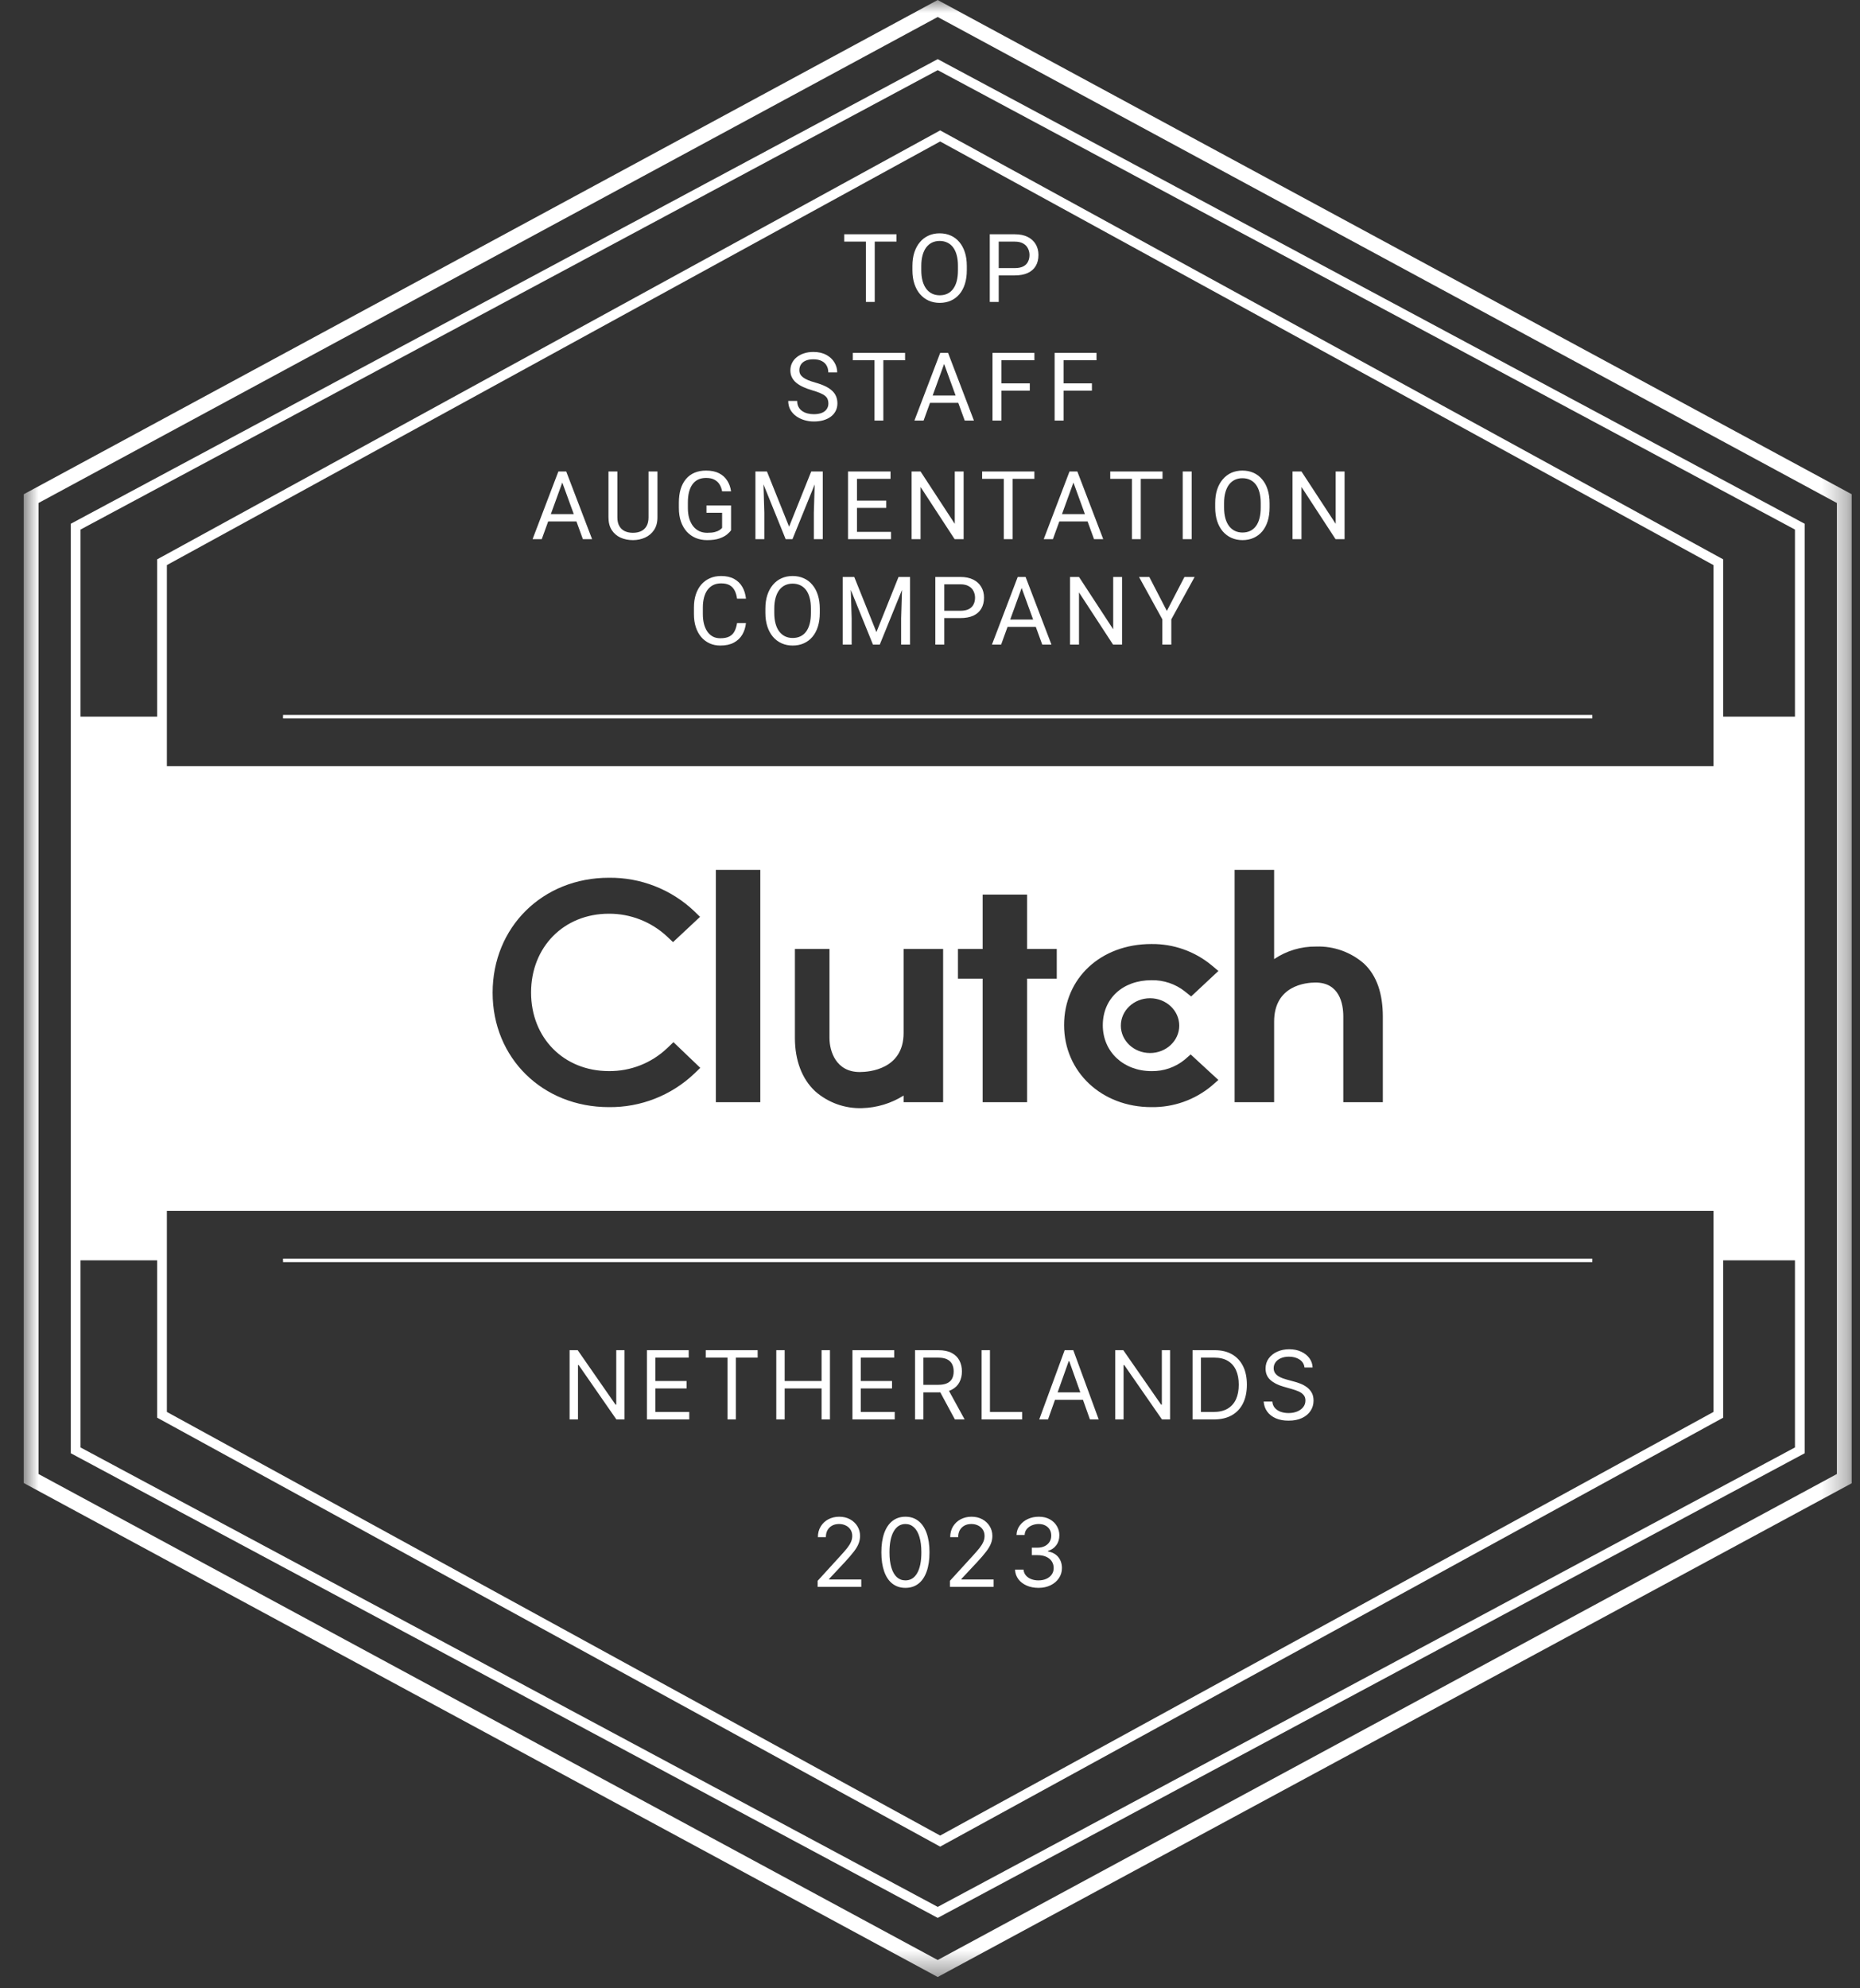 <svg xmlns="http://www.w3.org/2000/svg" width="73" height="78" viewBox="0 0 73 78" fill="none"><rect x="0" y="0" width="73" height="78" fill="#333333" stroke="none"/><g id="Clip path group"><mask id="mask0_1581_10936" style="mask-type:luminance" maskUnits="userSpaceOnUse" x="0" y="0" width="73" height="78"><g id="clip0_21736_102795"><path id="Vector" d="M72.674 0H0.93V77.562H72.674V0Z" fill="white"></path></g></mask><g mask="url(#mask0_1581_10936)"><g id="Group"><path id="Vector_2" d="M36.802 77.562L36.666 77.488L0.93 58.181V19.39L1.083 19.309L36.802 0L36.938 0.074L72.674 19.39V58.191L36.802 77.562ZM1.511 57.828L36.802 76.895L72.093 57.828V19.734L36.802 0.667L1.511 19.734V57.828Z" fill="white"></path><path id="Vector_3" d="M36.803 2.536L70.638 20.662V56.9L36.803 75.027L2.969 56.9V20.662L36.803 2.536Z" stroke="white" stroke-width="0.381"></path><path id="Vector_4" d="M70.716 28.116H67.504V49.446H70.716V28.116Z" fill="white"></path><path id="Vector_5" d="M6.357 28.116H2.867V49.446H6.357V28.116Z" fill="white"></path><path id="Vector_6" d="M67.439 22.057V55.506L36.899 72.23L6.359 55.506V22.057L36.899 5.333L67.439 22.057Z" stroke="white" stroke-width="0.381" stroke-miterlimit="10"></path><path id="Vector_7" d="M11.109 49.446H62.494" stroke="white" stroke-width="0.139" stroke-miterlimit="10"></path><path id="Vector_8" d="M11.109 28.116H62.494" stroke="white" stroke-width="0.139" stroke-miterlimit="10"></path><path id="Vector_9" fill-rule="evenodd" clip-rule="evenodd" d="M3.84 30.056H69.767V47.507H3.84V30.056ZM28.095 34.128H29.84V43.241H28.095V34.128ZM35.464 40.526C35.464 41.946 34.12 42.058 33.744 42.058C32.801 42.058 32.555 41.228 32.555 40.728V37.23H31.198V40.72C31.198 41.601 31.475 42.328 31.991 42.811C32.498 43.259 33.158 43.497 33.835 43.474C34.412 43.459 34.975 43.289 35.464 42.981V43.241H37.015V37.23H35.464V40.526ZM38.566 35.097H40.311V37.23H41.475V38.394H40.311V43.241H38.566V38.394H37.597V37.23H38.566V35.097ZM46.499 41.57C46.132 41.87 45.672 42.03 45.198 42.022C44.092 42.022 43.282 41.263 43.282 40.222C43.282 39.181 44.057 38.455 45.198 38.455C45.673 38.447 46.136 38.604 46.508 38.899L46.749 39.093L47.819 38.093L47.551 37.868C46.887 37.32 46.049 37.025 45.188 37.036C43.204 37.036 41.763 38.376 41.763 40.216C41.763 42.056 43.239 43.435 45.188 43.435C46.053 43.449 46.895 43.151 47.559 42.596L47.817 42.369L46.731 41.368L46.498 41.57H46.499ZM51.657 37.135C52.34 37.112 53.007 37.349 53.524 37.796C54.048 38.281 54.272 39.006 54.272 39.887V43.241H52.721V39.879C52.721 39.378 52.571 38.547 51.629 38.547C51.253 38.547 50.006 38.661 50.006 40.081V43.241H48.455V34.128H50.006V37.627C50.494 37.299 51.069 37.127 51.657 37.135ZM45.136 41.312C45.769 41.312 46.282 40.831 46.282 40.238C46.282 39.644 45.769 39.163 45.136 39.163C44.503 39.163 43.99 39.644 43.99 40.238C43.99 40.831 44.503 41.312 45.136 41.312ZM23.897 42.021C24.746 42.03 25.565 41.709 26.181 41.125V41.126L26.431 40.886L27.484 41.894L27.251 42.119C26.347 42.977 25.144 43.449 23.897 43.435C21.301 43.435 19.334 41.517 19.334 38.946C19.334 36.375 21.293 34.436 23.897 34.436C25.139 34.421 26.339 34.889 27.242 35.743L27.475 35.97L26.414 36.962L26.174 36.735C25.555 36.161 24.741 35.843 23.897 35.847C22.129 35.847 20.843 37.154 20.843 38.938C20.843 40.722 22.129 42.021 23.897 42.021Z" fill="white"></path><path id="Vector_10" d="M34.331 9.191V11.846H33.985V9.191H34.331ZM35.185 9.191V9.479H33.133V9.191H35.185ZM37.945 10.434V10.602C37.945 10.802 37.92 10.98 37.87 11.138C37.821 11.296 37.749 11.431 37.655 11.541C37.562 11.652 37.449 11.736 37.318 11.795C37.188 11.853 37.042 11.882 36.88 11.882C36.724 11.882 36.579 11.853 36.448 11.795C36.318 11.736 36.205 11.652 36.109 11.541C36.014 11.431 35.941 11.296 35.888 11.138C35.836 10.98 35.81 10.802 35.81 10.602V10.434C35.81 10.235 35.835 10.057 35.886 9.9C35.939 9.742 36.012 9.608 36.107 9.497C36.202 9.385 36.314 9.3 36.444 9.242C36.576 9.183 36.72 9.154 36.877 9.154C37.038 9.154 37.184 9.183 37.314 9.242C37.446 9.3 37.558 9.385 37.652 9.497C37.746 9.608 37.819 9.742 37.869 9.9C37.92 10.057 37.945 10.235 37.945 10.434ZM37.597 10.602V10.431C37.597 10.273 37.581 10.133 37.548 10.011C37.516 9.89 37.469 9.788 37.407 9.705C37.345 9.622 37.269 9.56 37.179 9.517C37.091 9.475 36.99 9.453 36.877 9.453C36.767 9.453 36.668 9.475 36.579 9.517C36.492 9.56 36.416 9.622 36.353 9.705C36.291 9.788 36.243 9.89 36.209 10.011C36.175 10.133 36.158 10.273 36.158 10.431V10.602C36.158 10.761 36.175 10.902 36.209 11.025C36.243 11.147 36.292 11.249 36.355 11.333C36.419 11.416 36.495 11.479 36.583 11.521C36.672 11.564 36.771 11.585 36.88 11.585C36.995 11.585 37.096 11.564 37.185 11.521C37.273 11.479 37.348 11.416 37.409 11.333C37.471 11.249 37.518 11.147 37.55 11.025C37.581 10.902 37.597 10.761 37.597 10.602ZM39.825 10.805H39.115V10.518H39.825C39.962 10.518 40.073 10.496 40.158 10.453C40.244 10.409 40.306 10.348 40.344 10.27C40.385 10.192 40.405 10.104 40.405 10.004C40.405 9.913 40.385 9.827 40.344 9.747C40.306 9.667 40.244 9.602 40.158 9.554C40.073 9.504 39.962 9.479 39.825 9.479H39.197V11.846H38.846V9.191H39.825C40.025 9.191 40.195 9.225 40.334 9.295C40.472 9.364 40.577 9.46 40.649 9.583C40.721 9.704 40.757 9.844 40.757 10C40.757 10.171 40.721 10.316 40.649 10.436C40.577 10.556 40.472 10.648 40.334 10.711C40.195 10.774 40.025 10.805 39.825 10.805ZM32.512 15.828C32.512 15.766 32.502 15.712 32.483 15.664C32.465 15.616 32.432 15.572 32.384 15.533C32.338 15.494 32.274 15.457 32.191 15.422C32.11 15.386 32.006 15.351 31.881 15.314C31.75 15.275 31.631 15.232 31.526 15.185C31.42 15.136 31.329 15.081 31.254 15.019C31.178 14.957 31.121 14.886 31.081 14.805C31.04 14.725 31.02 14.633 31.02 14.53C31.02 14.427 31.042 14.331 31.084 14.244C31.127 14.156 31.188 14.08 31.267 14.016C31.347 13.95 31.442 13.899 31.553 13.863C31.663 13.826 31.787 13.808 31.923 13.808C32.122 13.808 32.291 13.846 32.43 13.923C32.57 13.998 32.676 14.097 32.749 14.22C32.822 14.342 32.858 14.472 32.858 14.61H32.508C32.508 14.511 32.487 14.422 32.444 14.346C32.402 14.268 32.337 14.207 32.251 14.164C32.165 14.119 32.056 14.096 31.923 14.096C31.798 14.096 31.694 14.115 31.613 14.153C31.532 14.19 31.471 14.241 31.431 14.306C31.392 14.37 31.372 14.444 31.372 14.526C31.372 14.582 31.384 14.633 31.407 14.68C31.431 14.725 31.468 14.767 31.518 14.805C31.569 14.844 31.634 14.88 31.712 14.913C31.791 14.946 31.885 14.977 31.994 15.008C32.145 15.05 32.275 15.098 32.384 15.15C32.494 15.202 32.584 15.261 32.654 15.327C32.726 15.391 32.779 15.465 32.813 15.548C32.848 15.629 32.866 15.721 32.866 15.825C32.866 15.933 32.844 16.031 32.8 16.118C32.756 16.206 32.694 16.281 32.612 16.343C32.531 16.405 32.433 16.453 32.319 16.487C32.206 16.52 32.079 16.536 31.939 16.536C31.817 16.536 31.696 16.519 31.577 16.485C31.459 16.451 31.351 16.4 31.254 16.332C31.158 16.264 31.081 16.18 31.022 16.08C30.965 15.979 30.936 15.862 30.936 15.73H31.287C31.287 15.821 31.304 15.899 31.34 15.965C31.375 16.03 31.423 16.083 31.483 16.126C31.546 16.168 31.615 16.2 31.693 16.22C31.772 16.24 31.854 16.25 31.939 16.25C32.062 16.25 32.166 16.233 32.251 16.199C32.336 16.165 32.401 16.116 32.444 16.053C32.489 15.989 32.512 15.915 32.512 15.828ZM34.669 13.845V16.5H34.322V13.845H34.669ZM35.522 13.845V14.133H33.471V13.845H35.522ZM37.126 14.08L36.248 16.5H35.888L36.9 13.845H37.132L37.126 14.08ZM37.863 16.5L36.982 14.08L36.977 13.845H37.209L38.224 16.5H37.863ZM37.818 15.517V15.805H36.326V15.517H37.818ZM39.305 13.845V16.5H38.953V13.845H39.305ZM40.417 15.039V15.327H39.228V15.039H40.417ZM40.598 13.845V14.133H39.228V13.845H40.598ZM41.743 13.845V16.5H41.391V13.845H41.743ZM42.855 15.039V15.327H41.666V15.039H42.855ZM43.035 13.845V14.133H41.666V13.845H43.035ZM22.14 18.733L21.262 21.153H20.902L21.914 18.498H22.146L22.14 18.733ZM22.877 21.153L21.996 18.733L21.991 18.498H22.223L23.238 21.153H22.877ZM22.832 20.17V20.458H21.34V20.17H22.832ZM25.453 18.498H25.803V20.294C25.803 20.494 25.759 20.66 25.67 20.792C25.582 20.925 25.464 21.024 25.317 21.091C25.171 21.157 25.012 21.19 24.841 21.19C24.661 21.19 24.498 21.157 24.352 21.091C24.207 21.024 24.092 20.925 24.007 20.792C23.923 20.66 23.881 20.494 23.881 20.294V18.498H24.23V20.294C24.23 20.433 24.255 20.547 24.306 20.637C24.357 20.727 24.429 20.794 24.52 20.838C24.612 20.881 24.719 20.903 24.841 20.903C24.963 20.903 25.07 20.881 25.162 20.838C25.254 20.794 25.326 20.727 25.377 20.637C25.428 20.547 25.453 20.433 25.453 20.294V18.498ZM28.692 19.831V20.803C28.659 20.852 28.606 20.906 28.535 20.967C28.463 21.027 28.364 21.079 28.237 21.124C28.112 21.168 27.951 21.19 27.752 21.19C27.591 21.19 27.442 21.162 27.306 21.106C27.171 21.049 27.053 20.966 26.954 20.858C26.855 20.748 26.779 20.616 26.724 20.46C26.671 20.303 26.644 20.126 26.644 19.928V19.722C26.644 19.524 26.667 19.347 26.713 19.191C26.76 19.035 26.83 18.904 26.921 18.795C27.012 18.686 27.124 18.603 27.256 18.547C27.389 18.49 27.541 18.462 27.712 18.462C27.915 18.462 28.085 18.497 28.221 18.567C28.358 18.637 28.465 18.733 28.542 18.856C28.62 18.978 28.67 19.118 28.692 19.275H28.34C28.324 19.179 28.292 19.091 28.245 19.012C28.198 18.933 28.132 18.87 28.046 18.823C27.96 18.774 27.848 18.75 27.712 18.75C27.59 18.75 27.483 18.772 27.393 18.817C27.303 18.862 27.229 18.927 27.171 19.011C27.112 19.095 27.069 19.196 27.039 19.315C27.011 19.434 26.997 19.569 26.997 19.718V19.928C26.997 20.081 27.015 20.218 27.05 20.338C27.087 20.458 27.139 20.561 27.205 20.646C27.272 20.73 27.352 20.794 27.444 20.838C27.538 20.881 27.641 20.903 27.754 20.903C27.879 20.903 27.981 20.893 28.059 20.872C28.137 20.851 28.197 20.825 28.241 20.796C28.285 20.765 28.318 20.737 28.341 20.71V20.116H27.727V19.831H28.692ZM29.76 18.498H30.101L30.97 20.663L31.838 18.498H32.181L31.102 21.153H30.835L29.76 18.498ZM29.648 18.498H29.949L29.998 20.117V21.153H29.648V18.498ZM31.99 18.498H32.291V21.153H31.941V20.117L31.99 18.498ZM34.969 20.867V21.153H33.563V20.867H34.969ZM33.634 18.498V21.153H33.282V18.498H33.634ZM34.783 19.64V19.926H33.563V19.64H34.783ZM34.951 18.498V18.786H33.563V18.498H34.951ZM37.82 18.498V21.153H37.467L36.13 19.105V21.153H35.778V18.498H36.13L37.472 20.551V18.498H37.82ZM39.744 18.498V21.153H39.397V18.498H39.744ZM40.597 18.498V18.786H38.546V18.498H40.597ZM42.202 18.733L41.323 21.153H40.963L41.975 18.498H42.207L42.202 18.733ZM42.938 21.153L42.057 18.733L42.052 18.498H42.283L43.299 21.153H42.938ZM42.893 20.17V20.458H41.401V20.17H42.893ZM44.772 18.498V21.153H44.426V18.498H44.772ZM45.626 18.498V18.786H43.574V18.498H45.626ZM46.77 18.498V21.153H46.418V18.498H46.77ZM49.828 19.742V19.91C49.828 20.109 49.803 20.288 49.753 20.446C49.703 20.604 49.632 20.738 49.538 20.849C49.444 20.959 49.332 21.044 49.201 21.102C49.071 21.16 48.925 21.19 48.763 21.19C48.606 21.19 48.462 21.16 48.331 21.102C48.201 21.044 48.088 20.959 47.992 20.849C47.897 20.738 47.823 20.604 47.771 20.446C47.719 20.288 47.693 20.109 47.693 19.91V19.742C47.693 19.542 47.718 19.364 47.769 19.207C47.822 19.049 47.895 18.915 47.99 18.805C48.085 18.693 48.197 18.608 48.327 18.549C48.459 18.491 48.603 18.462 48.759 18.462C48.921 18.462 49.067 18.491 49.197 18.549C49.328 18.608 49.441 18.693 49.534 18.805C49.629 18.915 49.702 19.049 49.751 19.207C49.802 19.364 49.828 19.542 49.828 19.742ZM49.48 19.91V19.738C49.48 19.58 49.463 19.44 49.431 19.319C49.399 19.197 49.352 19.095 49.29 19.012C49.228 18.93 49.152 18.867 49.062 18.825C48.973 18.782 48.873 18.761 48.759 18.761C48.65 18.761 48.551 18.782 48.462 18.825C48.375 18.867 48.299 18.93 48.236 19.012C48.174 19.095 48.126 19.197 48.092 19.319C48.058 19.44 48.041 19.58 48.041 19.738V19.91C48.041 20.069 48.058 20.21 48.092 20.333C48.126 20.454 48.175 20.557 48.238 20.641C48.302 20.723 48.378 20.786 48.466 20.828C48.555 20.871 48.654 20.892 48.763 20.892C48.877 20.892 48.979 20.871 49.068 20.828C49.156 20.786 49.231 20.723 49.292 20.641C49.354 20.557 49.401 20.454 49.432 20.333C49.464 20.21 49.48 20.069 49.48 19.91ZM52.771 18.498V21.153H52.417L51.08 19.105V21.153H50.728V18.498H51.08L52.422 20.551V18.498H52.771ZM28.927 24.445H29.277C29.259 24.613 29.211 24.763 29.134 24.896C29.056 25.028 28.946 25.134 28.803 25.211C28.661 25.288 28.484 25.326 28.271 25.326C28.115 25.326 27.974 25.297 27.846 25.239C27.72 25.18 27.611 25.098 27.52 24.991C27.428 24.883 27.358 24.753 27.308 24.602C27.259 24.45 27.235 24.281 27.235 24.095V23.831C27.235 23.645 27.259 23.477 27.308 23.326C27.358 23.174 27.429 23.044 27.521 22.936C27.615 22.828 27.728 22.744 27.859 22.686C27.99 22.628 28.138 22.598 28.302 22.598C28.503 22.598 28.672 22.636 28.811 22.711C28.949 22.787 29.057 22.891 29.134 23.025C29.211 23.157 29.259 23.311 29.277 23.486H28.927C28.91 23.362 28.879 23.256 28.833 23.167C28.786 23.077 28.721 23.008 28.636 22.959C28.551 22.911 28.439 22.887 28.302 22.887C28.184 22.887 28.08 22.909 27.99 22.954C27.901 22.999 27.827 23.063 27.766 23.145C27.706 23.228 27.661 23.327 27.631 23.443C27.601 23.558 27.585 23.686 27.585 23.827V24.095C27.585 24.226 27.599 24.348 27.625 24.462C27.653 24.576 27.695 24.677 27.751 24.763C27.807 24.849 27.878 24.917 27.965 24.967C28.051 25.016 28.153 25.04 28.271 25.04C28.421 25.04 28.54 25.016 28.628 24.969C28.717 24.921 28.784 24.853 28.829 24.765C28.875 24.676 28.908 24.57 28.927 24.445ZM32.175 23.878V24.046C32.175 24.245 32.15 24.424 32.1 24.582C32.05 24.74 31.978 24.875 31.885 24.985C31.791 25.096 31.679 25.18 31.547 25.239C31.417 25.297 31.271 25.326 31.11 25.326C30.953 25.326 30.809 25.297 30.678 25.239C30.547 25.18 30.434 25.096 30.338 24.985C30.244 24.875 30.17 24.74 30.118 24.582C30.066 24.424 30.039 24.245 30.039 24.046V23.878C30.039 23.679 30.065 23.501 30.116 23.344C30.168 23.186 30.242 23.052 30.337 22.941C30.431 22.829 30.544 22.744 30.674 22.686C30.805 22.628 30.949 22.598 31.106 22.598C31.268 22.598 31.414 22.628 31.544 22.686C31.675 22.744 31.788 22.829 31.881 22.941C31.976 23.052 32.048 23.186 32.098 23.344C32.149 23.501 32.175 23.679 32.175 23.878ZM31.826 24.046V23.875C31.826 23.717 31.81 23.577 31.777 23.455C31.745 23.334 31.699 23.232 31.637 23.149C31.575 23.066 31.499 23.004 31.409 22.961C31.32 22.919 31.219 22.897 31.106 22.897C30.997 22.897 30.898 22.919 30.809 22.961C30.721 23.004 30.646 23.066 30.583 23.149C30.521 23.232 30.473 23.334 30.439 23.455C30.405 23.577 30.388 23.717 30.388 23.875V24.046C30.388 24.205 30.405 24.346 30.439 24.469C30.473 24.591 30.521 24.694 30.585 24.777C30.649 24.86 30.725 24.923 30.812 24.965C30.901 25.008 31 25.029 31.11 25.029C31.224 25.029 31.326 25.008 31.414 24.965C31.503 24.923 31.578 24.86 31.639 24.777C31.701 24.694 31.747 24.591 31.779 24.469C31.811 24.346 31.826 24.205 31.826 24.046ZM33.186 22.635H33.527L34.397 24.799L35.265 22.635H35.608L34.528 25.29H34.262L33.186 22.635ZM33.075 22.635H33.376L33.425 24.254V25.29H33.075V22.635ZM35.416 22.635H35.717V25.29H35.367V24.254L35.416 22.635ZM37.688 24.248H36.979V23.962H37.688C37.825 23.962 37.937 23.94 38.022 23.897C38.107 23.853 38.169 23.792 38.208 23.714C38.248 23.637 38.268 23.548 38.268 23.448C38.268 23.357 38.248 23.271 38.208 23.191C38.169 23.111 38.107 23.046 38.022 22.998C37.937 22.948 37.825 22.923 37.688 22.923H37.061V25.29H36.709V22.635H37.688C37.889 22.635 38.058 22.669 38.197 22.739C38.335 22.808 38.441 22.904 38.512 23.027C38.584 23.148 38.62 23.288 38.62 23.444C38.62 23.615 38.584 23.76 38.512 23.88C38.441 24.001 38.335 24.092 38.197 24.156C38.058 24.218 37.889 24.248 37.688 24.248ZM40.169 22.87L39.291 25.29H38.931L39.943 22.635H40.175L40.169 22.87ZM40.906 25.29L40.025 22.87L40.02 22.635H40.252L41.267 25.29H40.906ZM40.861 24.307V24.595H39.369V24.307H40.861ZM44.038 22.635V25.29H43.685L42.348 23.242V25.29H41.996V22.635H42.348L43.69 24.688V22.635H44.038ZM45.107 22.635L45.796 23.968L46.487 22.635H46.886L45.971 24.298V25.29H45.619V24.298L44.704 22.635H45.107Z" fill="white"></path><path id="Vector_11" d="M24.509 52.971V55.687H24.191L22.711 53.554H22.684V55.687H22.355V52.971H22.674L24.159 55.108H24.186V52.971H24.509ZM25.391 55.687V52.971H27.03V53.263H25.72V54.18H26.946V54.472H25.72V55.395H27.052V55.687H25.391ZM27.699 53.263V52.971H29.736V53.263H28.882V55.687H28.553V53.263H27.699ZM30.467 55.687V52.971H30.796V54.18H32.245V52.971H32.573V55.687H32.245V54.472H30.796V55.687H30.467ZM33.456 55.687V52.971H35.095V53.263H33.785V54.18H35.01V54.472H33.785V55.395H35.116V55.687H33.456ZM35.912 55.687V52.971H36.83C37.042 52.971 37.216 53.007 37.352 53.079C37.488 53.151 37.589 53.249 37.654 53.375C37.72 53.501 37.753 53.644 37.753 53.803C37.753 53.964 37.72 54.105 37.654 54.229C37.589 54.353 37.489 54.45 37.353 54.521C37.218 54.591 37.045 54.626 36.835 54.626H36.092V54.329H36.824C36.969 54.329 37.086 54.307 37.174 54.265C37.264 54.223 37.328 54.163 37.368 54.085C37.409 54.006 37.429 53.912 37.429 53.803C37.429 53.695 37.409 53.6 37.368 53.518C37.327 53.437 37.262 53.374 37.173 53.33C37.084 53.285 36.966 53.263 36.819 53.263H36.241V55.687H35.912ZM37.19 54.467L37.859 55.687H37.477L36.819 54.467H37.19ZM38.525 55.687V52.971H38.853V55.395H40.116V55.687H38.525ZM41.132 55.687H40.787L41.785 52.971H42.124L43.121 55.687H42.777L41.965 53.401H41.944L41.132 55.687ZM41.26 54.626H42.649V54.918H41.26V54.626ZM45.922 52.971V55.687H45.604L44.124 53.554H44.097V55.687H43.769V52.971H44.087L45.572 55.108H45.599V52.971H45.922ZM47.642 55.687H46.804V52.971H47.68C47.943 52.971 48.169 53.025 48.356 53.134C48.543 53.242 48.687 53.397 48.787 53.599C48.887 53.801 48.937 54.042 48.937 54.324C48.937 54.606 48.886 54.85 48.786 55.054C48.685 55.257 48.538 55.414 48.345 55.524C48.153 55.632 47.918 55.687 47.642 55.687ZM47.133 55.395H47.621C47.846 55.395 48.032 55.352 48.18 55.265C48.327 55.178 48.437 55.055 48.51 54.895C48.582 54.735 48.618 54.544 48.618 54.324C48.618 54.104 48.583 53.916 48.511 53.757C48.44 53.598 48.333 53.476 48.19 53.391C48.048 53.305 47.871 53.263 47.658 53.263H47.133V55.395ZM51.198 53.65C51.182 53.515 51.117 53.411 51.004 53.337C50.891 53.263 50.752 53.225 50.588 53.225C50.468 53.225 50.362 53.245 50.272 53.284C50.183 53.322 50.113 53.376 50.063 53.444C50.013 53.512 49.988 53.59 49.988 53.676C49.988 53.748 50.006 53.811 50.04 53.863C50.075 53.914 50.121 53.957 50.175 53.992C50.23 54.026 50.288 54.053 50.348 54.075C50.408 54.096 50.463 54.114 50.514 54.127L50.789 54.202C50.86 54.22 50.939 54.245 51.026 54.279C51.113 54.311 51.197 54.356 51.276 54.412C51.357 54.468 51.423 54.54 51.475 54.627C51.527 54.714 51.553 54.822 51.553 54.949C51.553 55.096 51.515 55.229 51.438 55.347C51.362 55.466 51.25 55.56 51.104 55.63C50.958 55.699 50.781 55.735 50.572 55.735C50.377 55.735 50.209 55.703 50.067 55.641C49.925 55.577 49.814 55.49 49.733 55.378C49.652 55.266 49.606 55.135 49.596 54.986H49.935C49.944 55.089 49.979 55.174 50.039 55.241C50.1 55.307 50.177 55.357 50.27 55.39C50.363 55.421 50.464 55.437 50.572 55.437C50.697 55.437 50.81 55.417 50.91 55.376C51.01 55.335 51.089 55.278 51.147 55.204C51.206 55.13 51.235 55.043 51.235 54.944C51.235 54.854 51.21 54.781 51.159 54.724C51.109 54.667 51.043 54.621 50.961 54.586C50.878 54.55 50.789 54.52 50.694 54.493L50.36 54.397C50.148 54.336 49.98 54.25 49.856 54.136C49.732 54.023 49.67 53.875 49.67 53.692C49.67 53.54 49.711 53.407 49.794 53.294C49.877 53.18 49.988 53.092 50.128 53.029C50.268 52.966 50.425 52.934 50.598 52.934C50.773 52.934 50.929 52.965 51.065 53.028C51.201 53.09 51.309 53.175 51.389 53.283C51.469 53.39 51.512 53.513 51.516 53.65H51.198Z" fill="white"></path><path id="Vector_12" d="M32.09 62.257V62.019L32.986 61.037C33.092 60.922 33.178 60.822 33.246 60.738C33.314 60.652 33.365 60.571 33.397 60.496C33.431 60.42 33.448 60.34 33.448 60.257C33.448 60.162 33.425 60.079 33.379 60.01C33.334 59.94 33.272 59.886 33.193 59.848C33.114 59.809 33.026 59.79 32.928 59.79C32.824 59.79 32.733 59.812 32.655 59.855C32.578 59.898 32.518 59.958 32.476 60.034C32.434 60.111 32.413 60.202 32.413 60.305H32.1C32.1 60.146 32.137 60.007 32.211 59.886C32.284 59.766 32.384 59.672 32.51 59.605C32.638 59.538 32.78 59.504 32.939 59.504C33.098 59.504 33.239 59.538 33.362 59.605C33.484 59.672 33.581 59.763 33.651 59.877C33.721 59.991 33.755 60.118 33.755 60.257C33.755 60.357 33.737 60.455 33.701 60.55C33.666 60.645 33.604 60.751 33.516 60.867C33.428 60.983 33.306 61.125 33.151 61.292L32.541 61.944V61.966H33.803V62.257H32.09ZM35.536 62.295C35.336 62.295 35.166 62.24 35.025 62.131C34.884 62.022 34.777 61.863 34.703 61.655C34.629 61.447 34.591 61.195 34.591 60.9C34.591 60.606 34.629 60.355 34.703 60.147C34.778 59.939 34.886 59.779 35.026 59.67C35.168 59.559 35.337 59.504 35.536 59.504C35.734 59.504 35.903 59.559 36.044 59.67C36.185 59.779 36.293 59.939 36.367 60.147C36.442 60.355 36.48 60.606 36.48 60.9C36.48 61.195 36.443 61.447 36.368 61.655C36.294 61.863 36.187 62.022 36.046 62.131C35.906 62.24 35.735 62.295 35.536 62.295ZM35.536 62.002C35.734 62.002 35.887 61.907 35.997 61.716C36.107 61.525 36.161 61.253 36.161 60.9C36.161 60.664 36.136 60.464 36.086 60.299C36.036 60.133 35.965 60.007 35.871 59.921C35.778 59.834 35.666 59.79 35.536 59.79C35.339 59.79 35.186 59.888 35.075 60.081C34.965 60.274 34.91 60.546 34.91 60.9C34.91 61.134 34.934 61.334 34.984 61.499C35.033 61.663 35.105 61.788 35.197 61.874C35.291 61.959 35.404 62.002 35.536 62.002ZM37.282 62.257V62.019L38.179 61.037C38.284 60.922 38.371 60.822 38.439 60.738C38.507 60.652 38.557 60.571 38.59 60.496C38.624 60.42 38.641 60.34 38.641 60.257C38.641 60.162 38.617 60.079 38.572 60.01C38.526 59.94 38.465 59.886 38.386 59.848C38.307 59.809 38.219 59.79 38.121 59.79C38.016 59.79 37.925 59.812 37.847 59.855C37.77 59.898 37.711 59.958 37.668 60.034C37.627 60.111 37.606 60.202 37.606 60.305H37.293C37.293 60.146 37.33 60.007 37.403 59.886C37.477 59.766 37.577 59.672 37.703 59.605C37.83 59.538 37.973 59.504 38.131 59.504C38.29 59.504 38.431 59.538 38.554 59.605C38.677 59.672 38.773 59.763 38.843 59.877C38.913 59.991 38.948 60.118 38.948 60.257C38.948 60.357 38.93 60.455 38.894 60.55C38.858 60.645 38.797 60.751 38.708 60.867C38.621 60.983 38.499 61.125 38.343 61.292L37.733 61.944V61.966H38.996V62.257H37.282ZM40.76 62.295C40.585 62.295 40.429 62.265 40.292 62.204C40.156 62.144 40.047 62.06 39.967 61.954C39.887 61.846 39.844 61.721 39.837 61.578H40.171C40.178 61.666 40.208 61.741 40.261 61.805C40.314 61.868 40.384 61.917 40.47 61.951C40.555 61.985 40.65 62.002 40.755 62.002C40.871 62.002 40.975 61.982 41.065 61.941C41.155 61.901 41.226 61.844 41.277 61.772C41.328 61.699 41.354 61.616 41.354 61.52C41.354 61.42 41.329 61.332 41.28 61.256C41.23 61.179 41.158 61.119 41.062 61.076C40.967 61.032 40.85 61.011 40.712 61.011H40.495V60.719H40.712C40.82 60.719 40.915 60.699 40.996 60.661C41.078 60.622 41.142 60.567 41.188 60.496C41.235 60.425 41.259 60.342 41.259 60.247C41.259 60.155 41.238 60.075 41.198 60.007C41.157 59.939 41.099 59.886 41.025 59.848C40.952 59.809 40.865 59.79 40.765 59.79C40.672 59.79 40.583 59.808 40.5 59.842C40.418 59.876 40.351 59.925 40.298 59.989C40.246 60.053 40.218 60.13 40.214 60.22H39.895C39.901 60.078 39.944 59.953 40.024 59.846C40.105 59.739 40.21 59.654 40.34 59.594C40.471 59.534 40.614 59.504 40.771 59.504C40.939 59.504 41.083 59.538 41.203 59.606C41.323 59.673 41.416 59.762 41.48 59.873C41.545 59.983 41.577 60.103 41.577 60.231C41.577 60.384 41.537 60.514 41.456 60.622C41.377 60.73 41.268 60.805 41.131 60.846V60.867C41.303 60.896 41.437 60.969 41.533 61.086C41.63 61.203 41.678 61.347 41.678 61.52C41.678 61.667 41.638 61.8 41.557 61.918C41.477 62.035 41.369 62.127 41.231 62.194C41.093 62.261 40.936 62.295 40.76 62.295Z" fill="white"></path></g></g></g></svg>